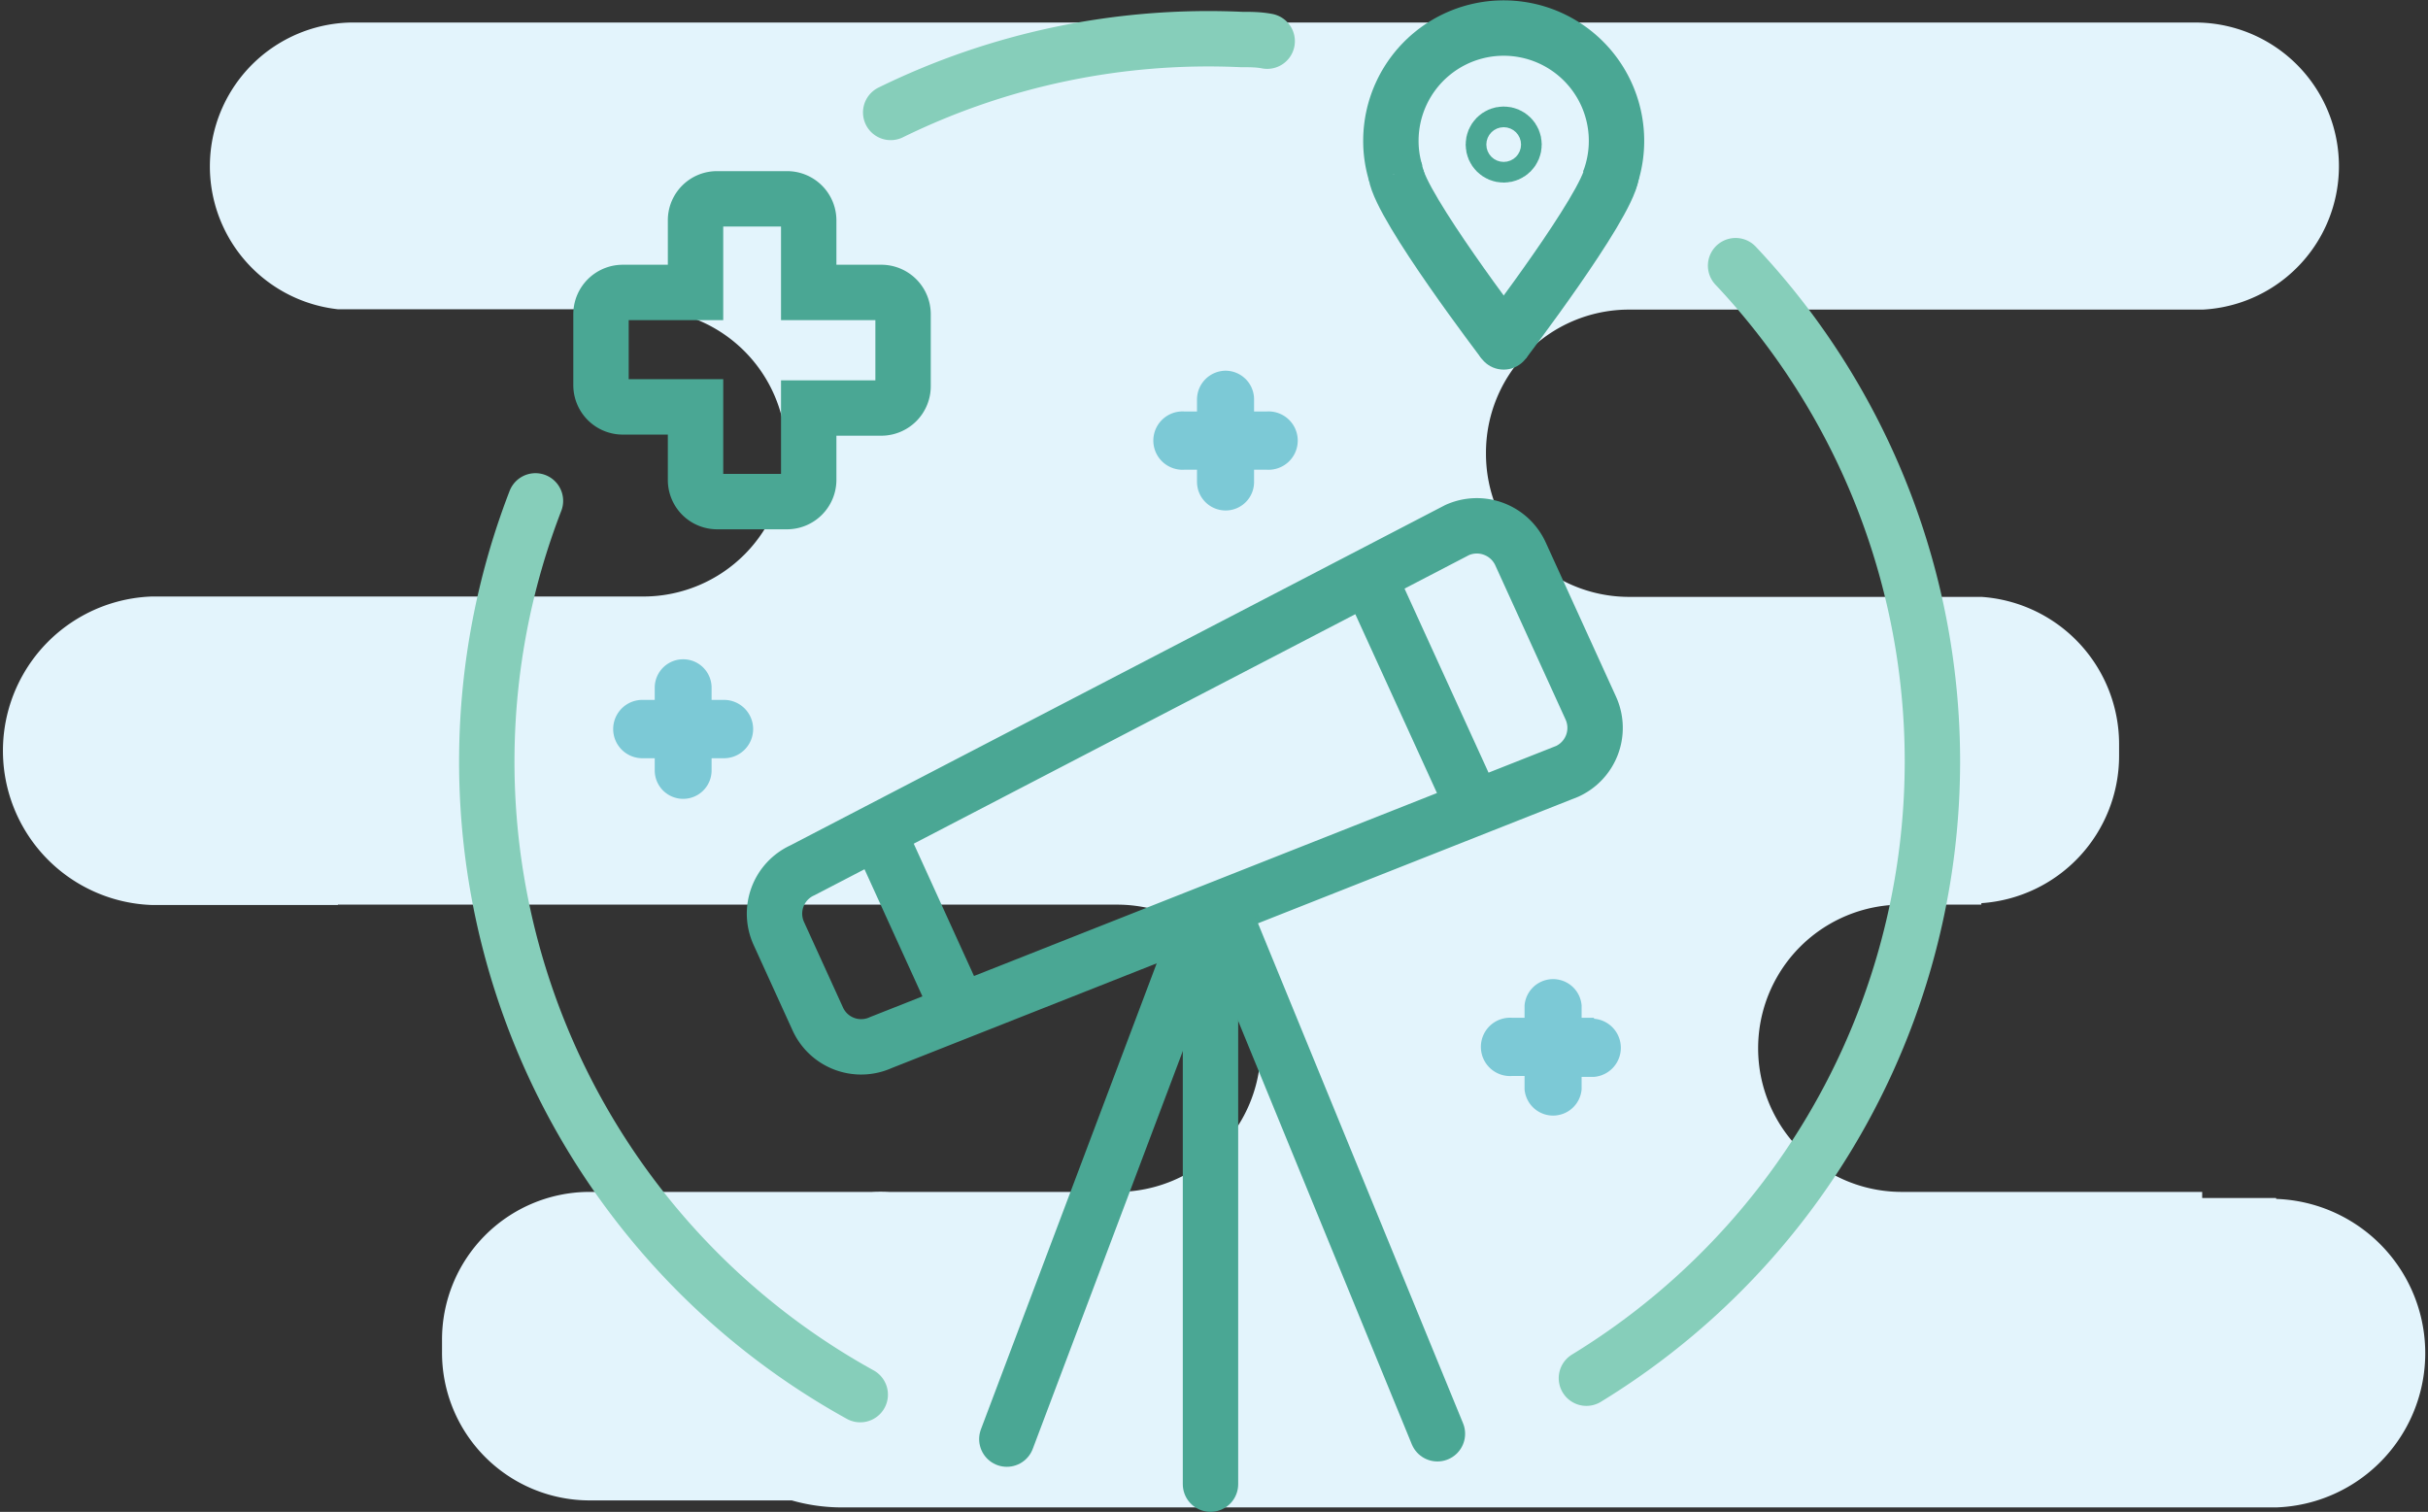 <svg xmlns="http://www.w3.org/2000/svg" viewBox="0 0 131.5 81.89"><rect x="0" y="0" width="131.5" height="81.89" fill="#333333" stroke="none"/><title>birmingham-docs-telescope-icon_1</title><g id="Layer_2" data-name="Layer 2"><g id="Layer_1-2" data-name="Layer 1"><path d="M123.27,64.89h-4v-.33H103A7.78,7.78,0,0,1,103,49h4.31v-.08a8,8,0,0,0,7.46-8v-.59a8,8,0,0,0-7.46-8v0H88.15a7.75,7.75,0,0,1-7.67-7.78h0a7.75,7.75,0,0,1,7.67-7.78h31.14v0a7.78,7.78,0,0,0-.37-15.55H19a7.79,7.79,0,0,0-.71,15.53v0H34.92a7.74,7.74,0,0,1,7.66,7.78h0a7.74,7.74,0,0,1-7.66,7.78H8.23a8.36,8.36,0,0,0,0,16.71H18.3V49H60.5a7.78,7.78,0,0,1,0,15.56H48.14a9.08,9.08,0,0,0-.91,0H31.88a8,8,0,0,0-7.94,8.06v.59a8,8,0,0,0,7.94,8.06h11a9.9,9.9,0,0,0,2.67.38h77.73a8.36,8.36,0,0,0,0-16.71Z" style="fill:#e3f4fc"/><path d="M84.88,41.78,47.71,56.47a2.58,2.58,0,0,1-3.42-1.28l-2.11-4.63a2.58,2.58,0,0,1,1.28-3.42L78.92,28.71A2.6,2.6,0,0,1,82.35,30l3.81,8.36A2.59,2.59,0,0,1,84.88,41.78Z" style="fill:none;stroke:#4aa794;stroke-miterlimit:10;stroke-width:3px"/><line x1="47.53" y1="45.02" x2="51.98" y2="54.79" style="fill:none;stroke:#4aa794;stroke-miterlimit:10;stroke-width:3px"/><line x1="74.36" y1="31.75" x2="79.6" y2="43.23" style="fill:none;stroke:#4aa794;stroke-miterlimit:10;stroke-width:3px"/><line x1="65.56" y1="51.33" x2="65.56" y2="80.39" style="fill:none;stroke:#4aa794;stroke-linecap:round;stroke-miterlimit:10;stroke-width:3px"/><line x1="54.53" y1="77.95" x2="65.11" y2="49.9" style="fill:none;stroke:#4aa794;stroke-linecap:round;stroke-miterlimit:10;stroke-width:3px"/><line x1="77.85" y1="77.66" x2="66.38" y2="49.69" style="fill:none;stroke:#4aa794;stroke-linecap:round;stroke-miterlimit:10;stroke-width:3px"/><path d="M94,14.39a39.15,39.15,0,0,1-8.08,60.26" style="fill:none;stroke:#86ceba;stroke-linecap:round;stroke-miterlimit:10;stroke-width:3px"/><path d="M48.24,6.09a39.1,39.1,0,0,1,19-3.95c.47,0,.93,0,1.39.09" style="fill:none;stroke:#86ceba;stroke-linecap:round;stroke-miterlimit:10;stroke-width:3px"/><path d="M46.59,75.54A39.17,39.17,0,0,1,29,27.13" style="fill:none;stroke:#86ceba;stroke-linecap:round;stroke-miterlimit:10;stroke-width:3px"/><path d="M47.74,15.84H43.8v-3.9a1.17,1.17,0,0,0-1.17-1.17h-3.8a1.16,1.16,0,0,0-1.16,1.17v3.9H33.73A1.18,1.18,0,0,0,32.55,17v3.86a1.18,1.18,0,0,0,1.18,1.18h3.94V26a1.17,1.17,0,0,0,1.16,1.17h3.8A1.18,1.18,0,0,0,43.8,26v-3.9h3.94a1.18,1.18,0,0,0,1.17-1.18V17A1.18,1.18,0,0,0,47.74,15.84Z" style="fill:none;stroke:#4aa794;stroke-miterlimit:10;stroke-width:3px"/><path d="M75.6,9.41a5.94,5.94,0,0,1-.27-1.8A6.11,6.11,0,1,1,87.14,9.83" style="fill:none;stroke:#4aa794;stroke-miterlimit:10;stroke-width:3px"/><path d="M81.44,18.52s-5.57-7.3-5.84-9.11" style="fill:none;stroke:#4aa794;stroke-miterlimit:10;stroke-width:3px"/><path d="M81.44,18.52s5.57-7.3,5.84-9.11" style="fill:none;stroke:#4aa794;stroke-miterlimit:10;stroke-width:3px"/><circle cx="81.44" cy="18.52" r="1.5" style="fill:#4aa794"/><polygon points="76.98 8.81 77.32 10.04 76.11 10.04 75.44 9.63 76.11 8.15 76.98 8.81" style="fill:#4aa794"/><circle cx="81.44" cy="7.83" r="0.56" style="fill:none;stroke:#4aa794;stroke-miterlimit:10;stroke-width:3px"/><path d="M68.58,22.29h-.66v-.67a1.55,1.55,0,0,0-1.54-1.54h0a1.56,1.56,0,0,0-1.55,1.54v.67h-.66a1.58,1.58,0,1,0,0,3.15h.66v.67a1.55,1.55,0,0,0,1.55,1.54h0a1.54,1.54,0,0,0,1.54-1.54v-.67h.66a1.58,1.58,0,1,0,0-3.15Z" style="fill:#7cc9d6"/><path d="M39.21,37.91h-.67v-.66a1.54,1.54,0,1,0-3.08,0v.66h-.67a1.58,1.58,0,0,0,0,3.16h.67v.66a1.54,1.54,0,0,0,3.08,0v-.66h.67a1.58,1.58,0,0,0,0-3.16Z" style="fill:#7cc9d6"/><path d="M86.33,55.13h-.67v-.67a1.55,1.55,0,0,0-3.09,0v.67h-.66a1.58,1.58,0,1,0,0,3.15h.66V59a1.55,1.55,0,0,0,3.09,0v-.67h.67a1.58,1.58,0,0,0,0-3.15Z" style="fill:#7cc9d6"/></g></g></svg>